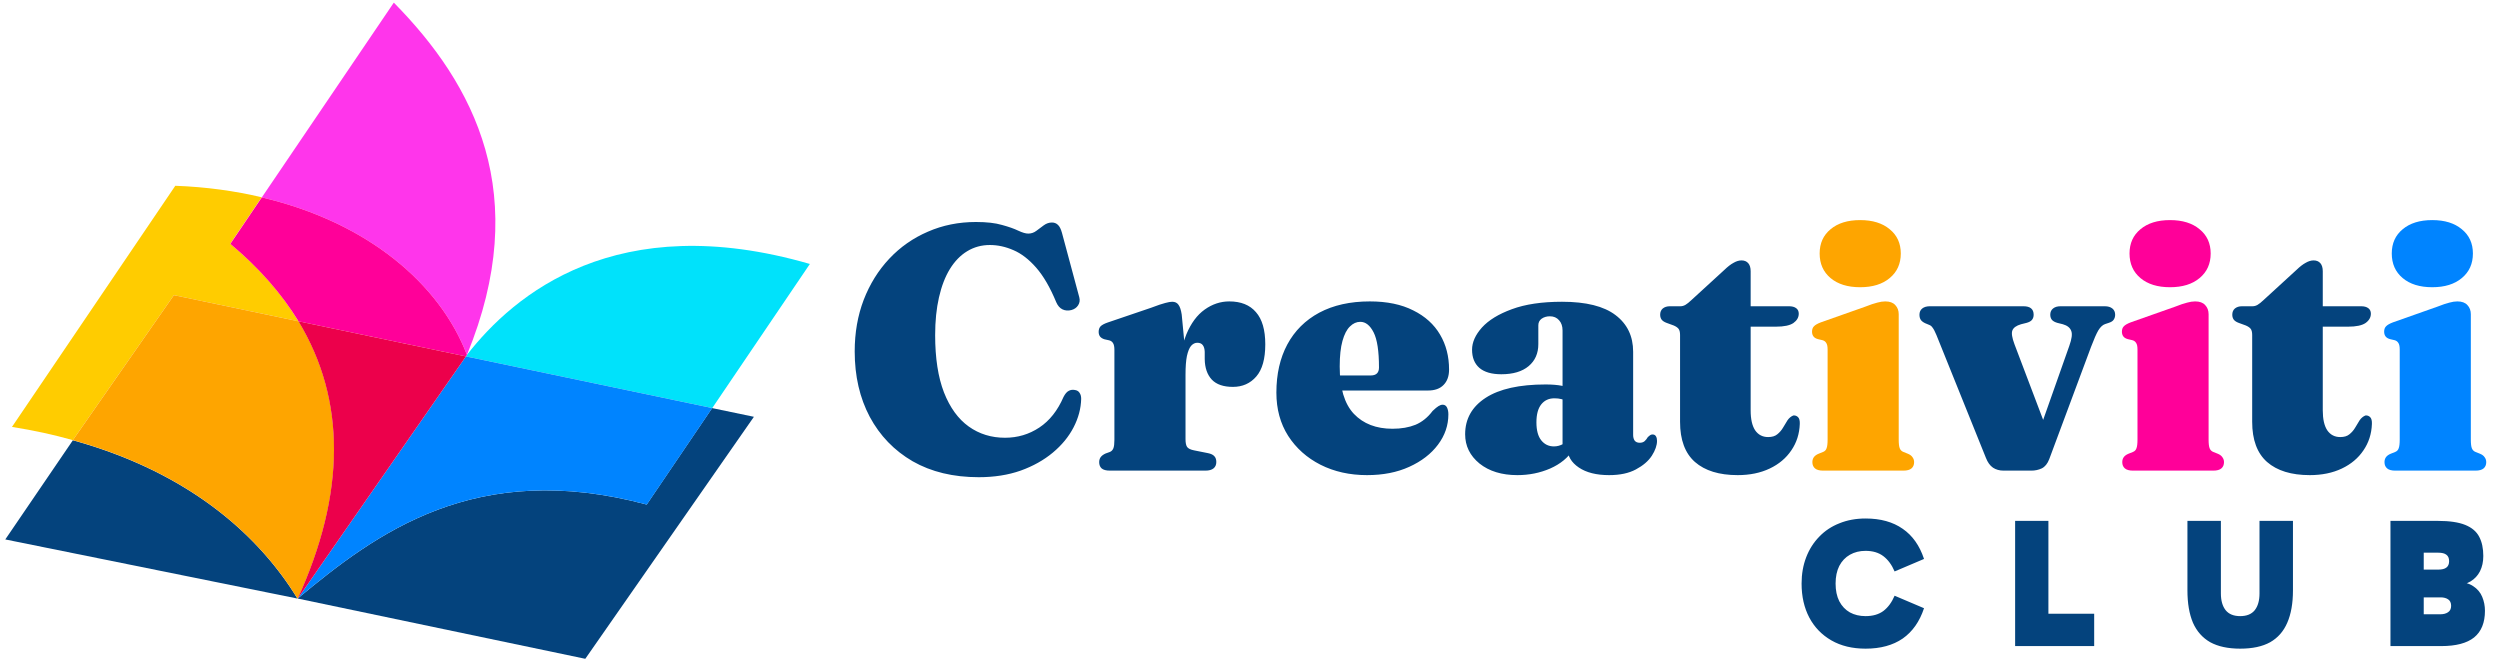 <svg width="381" height="102" viewBox="0 0 381 102" fill="none" xmlns="http://www.w3.org/2000/svg">
<g clip-path="url(#clip0_16_732)">
<path d="M45.483 48.967C45.483 48.967 45.445 48.89 45.406 48.833C42.865 44.655 39.439 40.767 35.089 37.148L39.882 30.064C35.82 29.102 31.431 28.486 26.715 28.313L1.826 65.06C5.272 65.618 8.12 66.234 11.104 67.081L26.503 44.983L45.483 48.967Z" fill="#FFCC00"/>
<path d="M98.573 76.898C72.432 69.891 57.283 81.306 45.406 91.181L45.368 91.22L89.198 100.401L114.896 63.52L108.525 62.192L98.554 76.898H98.573Z" fill="#04437D"/>
<path d="M11.45 67.196L11.104 67.1L0.806 82.211L45.329 91.219C39.709 82.018 29.372 72.24 11.45 67.196Z" fill="#04437D"/>
<path d="M45.483 48.967L26.503 44.983L11.104 67.081L11.45 67.177C29.372 72.22 39.689 81.999 45.329 91.2H45.387C52.702 75.204 52.779 60.979 45.502 48.967H45.483Z" fill="#FEA500"/>
<path d="M71.008 54.319L108.544 62.192L123.424 40.228C93.953 31.682 78.303 44.925 71.22 54.011L71.162 54.088L71.008 54.319Z" fill="#00E2FB"/>
<path d="M45.406 91.181C57.283 81.306 72.432 69.891 98.573 76.898L108.544 62.192L71.008 54.319L45.406 91.181Z" fill="#0084FF"/>
<path d="M71.162 54.088C81.171 29.699 72.336 12.894 60.017 0.401L39.901 30.084C56.109 33.895 67.043 43.308 71.162 54.088Z" fill="#FF35EB"/>
<path d="M45.406 48.833C45.406 48.833 45.445 48.91 45.483 48.967L71.008 54.319L71.162 54.088C67.043 43.308 56.109 33.895 39.901 30.084L35.108 37.167C39.439 40.786 42.865 44.694 45.425 48.852L45.406 48.833Z" fill="#FF0099"/>
<path d="M45.406 91.181L71.008 54.319L45.483 48.967C52.76 60.979 52.682 75.204 45.368 91.219L45.406 91.181Z" fill="#EC004B"/>
</g>
<path d="M284.311 98.856C282.294 98.856 280.557 98.435 279.1 97.595C277.643 96.754 276.522 95.596 275.738 94.121C274.953 92.626 274.561 90.899 274.561 88.937C274.561 87.481 274.795 86.145 275.262 84.931C275.728 83.717 276.392 82.671 277.251 81.793C278.11 80.896 279.137 80.215 280.333 79.748C281.528 79.262 282.854 79.019 284.311 79.019C286.59 79.019 288.476 79.542 289.971 80.588C291.465 81.615 292.548 83.147 293.221 85.183L288.738 87.088C288.308 86.08 287.739 85.304 287.029 84.763C286.319 84.221 285.413 83.95 284.311 83.95C283.415 83.95 282.621 84.146 281.93 84.539C281.239 84.931 280.697 85.501 280.305 86.248C279.931 86.995 279.744 87.891 279.744 88.937C279.744 89.983 279.931 90.88 280.305 91.627C280.697 92.374 281.239 92.944 281.93 93.336C282.621 93.71 283.415 93.897 284.311 93.897C285.413 93.897 286.319 93.635 287.029 93.112C287.739 92.57 288.308 91.795 288.738 90.787L293.221 92.692C292.548 94.728 291.465 96.269 289.971 97.315C288.476 98.342 286.59 98.856 284.311 98.856ZM319.153 98.463H307.105V79.383H312.177V95.914L310.608 93.532H319.153V98.463ZM341.406 98.856C339.557 98.856 338.035 98.529 336.839 97.875C335.663 97.203 334.785 96.213 334.206 94.905C333.645 93.579 333.365 91.935 333.365 89.974V79.383H338.464V90.45C338.464 91.534 338.707 92.384 339.193 93C339.679 93.598 340.416 93.897 341.406 93.897C342.396 93.897 343.134 93.598 343.62 93C344.105 92.384 344.348 91.534 344.348 90.45V79.383H349.447V89.974C349.447 91.935 349.158 93.579 348.579 94.905C348.018 96.213 347.15 97.203 345.973 97.875C344.796 98.529 343.274 98.856 341.406 98.856ZM364.306 98.463V79.383H371.535C373.309 79.383 374.701 79.589 375.709 80C376.718 80.411 377.428 81.018 377.839 81.821C378.25 82.605 378.455 83.577 378.455 84.735C378.455 85.613 378.287 86.388 377.951 87.06C377.615 87.714 377.138 88.228 376.522 88.601C375.906 88.975 375.177 89.162 374.337 89.162V88.685C375.42 88.685 376.279 88.9 376.914 89.33C377.549 89.741 378.007 90.282 378.287 90.955C378.567 91.627 378.707 92.337 378.707 93.084C378.707 94.896 378.156 96.25 377.054 97.147C375.952 98.024 374.29 98.463 372.067 98.463H364.306ZM369.377 81.737V95.914L367.668 93.616H371.899C372.385 93.616 372.777 93.514 373.076 93.308C373.393 93.103 373.552 92.776 373.552 92.328C373.552 91.879 373.403 91.552 373.104 91.347C372.805 91.141 372.422 91.039 371.955 91.039H367.668V86.808H371.591C372.151 86.808 372.562 86.705 372.824 86.5C373.104 86.294 373.244 85.968 373.244 85.519C373.244 85.071 373.104 84.744 372.824 84.539C372.562 84.333 372.151 84.23 371.591 84.23H367.752L369.377 81.737Z" fill="#04437D"/>
<path d="M164.772 60.781C164.737 62.257 164.35 63.707 163.612 65.131C162.874 66.555 161.819 67.838 160.448 68.981C159.077 70.124 157.442 71.038 155.543 71.723C153.645 72.391 151.518 72.725 149.162 72.725C145.277 72.725 141.92 71.917 139.089 70.299C136.277 68.665 134.097 66.406 132.55 63.523C131.021 60.64 130.256 57.318 130.256 53.556C130.256 50.708 130.713 48.089 131.627 45.698C132.559 43.289 133.86 41.198 135.53 39.422C137.2 37.647 139.16 36.276 141.41 35.309C143.66 34.324 146.103 33.832 148.74 33.832C150.357 33.832 151.676 33.981 152.695 34.28C153.733 34.562 154.559 34.852 155.174 35.151C155.807 35.449 156.317 35.599 156.703 35.599C157.16 35.599 157.574 35.458 157.943 35.177C158.312 34.896 158.69 34.614 159.077 34.333C159.463 34.052 159.876 33.911 160.316 33.911C160.685 33.911 160.993 34.034 161.239 34.28C161.485 34.509 161.687 34.913 161.845 35.493L164.482 45.302C164.605 45.759 164.544 46.172 164.297 46.542C164.069 46.893 163.726 47.13 163.269 47.254C162.777 47.377 162.329 47.341 161.924 47.148C161.52 46.955 161.204 46.594 160.975 46.067C160.043 43.817 159.024 42.059 157.916 40.793C156.809 39.528 155.657 38.64 154.462 38.13C153.267 37.603 152.063 37.339 150.85 37.339C149.584 37.339 148.433 37.656 147.395 38.288C146.376 38.904 145.497 39.809 144.759 41.004C144.038 42.182 143.484 43.623 143.097 45.329C142.711 47.016 142.517 48.932 142.517 51.077C142.517 54.575 142.965 57.484 143.862 59.805C144.776 62.125 146.033 63.857 147.633 64.999C149.232 66.142 151.078 66.713 153.17 66.713C155.086 66.713 156.826 66.195 158.391 65.158C159.955 64.121 161.186 62.565 162.083 60.49C162.329 60.016 162.592 59.708 162.874 59.568C163.155 59.409 163.471 59.365 163.823 59.436C164.157 59.489 164.394 59.638 164.535 59.884C164.693 60.112 164.772 60.411 164.772 60.781ZM179.776 57.353C179.776 54.769 180.119 52.633 180.804 50.945C181.508 49.258 182.439 48.001 183.6 47.174C184.76 46.348 186.008 45.935 187.344 45.935C189.119 45.935 190.473 46.48 191.405 47.57C192.354 48.642 192.828 50.277 192.828 52.474C192.828 54.689 192.371 56.324 191.457 57.379C190.543 58.434 189.357 58.961 187.898 58.961C186.456 58.961 185.384 58.592 184.681 57.854C183.977 57.098 183.617 56.052 183.6 54.716V53.608C183.582 53.169 183.485 52.835 183.309 52.606C183.134 52.36 182.852 52.237 182.466 52.237C182.114 52.237 181.798 52.395 181.516 52.712C181.253 53.028 181.042 53.547 180.884 54.267C180.743 54.971 180.673 55.911 180.673 57.089L179.776 57.353ZM180.093 47.939L180.673 54.004V66.951C180.673 67.478 180.752 67.865 180.91 68.111C181.086 68.357 181.446 68.533 181.991 68.638L184.101 69.06C184.54 69.148 184.856 69.297 185.05 69.508C185.261 69.719 185.366 70.018 185.366 70.405C185.366 70.827 185.226 71.152 184.944 71.381C184.663 71.609 184.25 71.723 183.705 71.723H169.15C168.57 71.723 168.148 71.609 167.884 71.381C167.638 71.152 167.515 70.836 167.515 70.431C167.515 70.15 167.585 69.904 167.726 69.693C167.884 69.465 168.139 69.271 168.49 69.113L169.15 68.876C169.396 68.77 169.572 68.586 169.677 68.322C169.783 68.058 169.835 67.627 169.835 67.03V53.318C169.835 52.844 169.765 52.501 169.624 52.29C169.501 52.079 169.308 51.938 169.044 51.868L168.332 51.71C168.033 51.622 167.805 51.481 167.647 51.288C167.506 51.094 167.436 50.857 167.436 50.576C167.436 50.224 167.532 49.943 167.726 49.732C167.937 49.521 168.297 49.328 168.807 49.152L175.399 46.911C176.419 46.524 177.148 46.278 177.588 46.172C178.045 46.049 178.396 45.988 178.642 45.988C179.064 45.988 179.381 46.137 179.592 46.436C179.82 46.735 179.987 47.236 180.093 47.939ZM220.837 56.324C220.837 57.326 220.556 58.108 219.993 58.671C219.448 59.234 218.657 59.515 217.62 59.515H201.799V57.221H208.892C209.736 57.221 210.158 56.816 210.158 56.008C210.158 53.512 209.885 51.727 209.34 50.655C208.795 49.583 208.119 49.047 207.31 49.047C206.73 49.047 206.203 49.284 205.728 49.758C205.253 50.216 204.875 50.945 204.594 51.947C204.313 52.949 204.172 54.25 204.172 55.85C204.172 59.137 204.893 61.545 206.334 63.075C207.776 64.586 209.736 65.342 212.215 65.342C213.551 65.342 214.72 65.14 215.722 64.736C216.724 64.314 217.594 63.611 218.332 62.626C218.719 62.257 219.018 62.011 219.229 61.888C219.457 61.747 219.668 61.677 219.861 61.677C220.16 61.677 220.38 61.818 220.521 62.099C220.661 62.38 220.732 62.732 220.732 63.154C220.732 64.824 220.204 66.362 219.149 67.768C218.095 69.174 216.636 70.299 214.772 71.143C212.927 71.987 210.782 72.409 208.338 72.409C205.702 72.409 203.337 71.882 201.245 70.827C199.171 69.772 197.527 68.304 196.314 66.423C195.119 64.542 194.521 62.345 194.521 59.831C194.521 57.019 195.075 54.575 196.183 52.501C197.308 50.409 198.934 48.792 201.061 47.649C203.205 46.506 205.772 45.935 208.76 45.935C211.38 45.935 213.586 46.392 215.379 47.306C217.189 48.203 218.552 49.433 219.466 50.998C220.38 52.545 220.837 54.32 220.837 56.324ZM238.898 68.348V67.794L238.133 67.874V50.365C238.133 49.715 237.957 49.196 237.606 48.809C237.254 48.405 236.788 48.203 236.208 48.203C235.716 48.203 235.294 48.326 234.942 48.572C234.608 48.818 234.441 49.152 234.441 49.574V52.448C234.441 53.854 233.949 54.971 232.965 55.797C231.98 56.623 230.592 57.036 228.799 57.036C227.322 57.036 226.206 56.711 225.45 56.061C224.712 55.41 224.342 54.487 224.342 53.292C224.342 52.167 224.843 51.042 225.845 49.917C226.865 48.792 228.386 47.86 230.407 47.122C232.446 46.366 234.995 45.988 238.054 45.988C241.71 45.988 244.426 46.665 246.202 48.018C247.995 49.372 248.891 51.235 248.891 53.608V66.291C248.891 66.643 248.97 66.933 249.129 67.162C249.304 67.373 249.559 67.478 249.893 67.478C250.192 67.478 250.438 67.399 250.632 67.241C250.825 67.065 250.992 66.854 251.133 66.608C251.238 66.502 251.344 66.415 251.449 66.344C251.555 66.256 251.686 66.212 251.845 66.212C252.091 66.212 252.266 66.309 252.372 66.502C252.477 66.678 252.53 66.907 252.53 67.188C252.53 67.874 252.266 68.629 251.739 69.456C251.212 70.264 250.403 70.959 249.313 71.539C248.241 72.119 246.879 72.409 245.226 72.409C243.292 72.409 241.754 72.022 240.612 71.249C239.469 70.475 238.898 69.508 238.898 68.348ZM223.288 66.186C223.288 63.831 224.334 61.976 226.425 60.622C228.517 59.269 231.559 58.592 235.549 58.592C236.533 58.592 237.377 58.662 238.08 58.803C238.783 58.944 239.372 59.154 239.847 59.436L239.082 61.282C238.696 61.071 238.335 60.921 238.001 60.833C237.667 60.745 237.298 60.701 236.894 60.701C236.05 60.701 235.382 61.009 234.89 61.624C234.397 62.24 234.151 63.154 234.151 64.367C234.151 65.58 234.397 66.494 234.89 67.109C235.382 67.724 236.024 68.032 236.815 68.032C237.307 68.032 237.773 67.909 238.212 67.663C238.652 67.417 238.986 67.118 239.214 66.766L239.794 68.48C238.986 69.746 237.799 70.721 236.234 71.407C234.688 72.075 233.026 72.409 231.251 72.409C228.878 72.409 226.953 71.82 225.476 70.642C224.017 69.447 223.288 67.962 223.288 66.186ZM255.066 49.6L253.985 49.205C253.651 49.082 253.404 48.923 253.246 48.73C253.088 48.519 253.009 48.264 253.009 47.965C253.009 47.561 253.141 47.245 253.404 47.016C253.686 46.788 254.046 46.673 254.486 46.673H256.094C256.358 46.673 256.613 46.603 256.859 46.462C257.105 46.322 257.421 46.067 257.808 45.698L262.818 41.11C263.31 40.635 263.767 40.283 264.189 40.055C264.611 39.809 265.015 39.686 265.402 39.686C265.841 39.686 266.184 39.827 266.43 40.108C266.676 40.389 266.8 40.802 266.8 41.347V62.547C266.8 63.883 267.028 64.894 267.485 65.58C267.96 66.265 268.619 66.608 269.463 66.608C270.06 66.608 270.526 66.467 270.86 66.186C271.212 65.905 271.502 65.571 271.73 65.184C271.959 64.78 272.187 64.402 272.416 64.05C272.662 63.699 272.961 63.453 273.313 63.312C273.594 63.294 273.831 63.382 274.024 63.576C274.218 63.769 274.306 64.112 274.288 64.604C274.235 66.116 273.805 67.46 272.996 68.638C272.205 69.816 271.106 70.739 269.7 71.407C268.294 72.075 266.668 72.409 264.822 72.409C262.009 72.409 259.838 71.741 258.309 70.405C256.797 69.069 256.041 67.03 256.041 64.287V51.051C256.041 50.611 255.962 50.295 255.804 50.101C255.646 49.908 255.4 49.741 255.066 49.6ZM263.187 49.785L263.24 46.673H272.653C273.11 46.673 273.471 46.77 273.734 46.964C273.998 47.157 274.13 47.438 274.13 47.807C274.13 48.37 273.857 48.844 273.313 49.231C272.768 49.6 271.88 49.785 270.649 49.785H263.187ZM309.586 71.723H305.34C304.725 71.723 304.189 71.574 303.732 71.275C303.275 70.959 302.914 70.458 302.651 69.772L295.109 51.051C294.881 50.506 294.687 50.136 294.529 49.943C294.389 49.732 294.222 49.592 294.028 49.521L293.395 49.258C293.096 49.117 292.877 48.95 292.736 48.757C292.595 48.546 292.525 48.282 292.525 47.965C292.525 47.561 292.666 47.245 292.947 47.016C293.228 46.788 293.615 46.673 294.107 46.673H308.373C309.41 46.673 309.928 47.104 309.928 47.965C309.928 48.282 309.84 48.546 309.665 48.757C309.506 48.95 309.234 49.099 308.847 49.205L308.003 49.416C307.283 49.627 306.843 49.943 306.685 50.365C306.527 50.769 306.632 51.464 307.001 52.448L312.249 66.291L309.849 68.322L315.36 52.712C315.747 51.639 315.844 50.875 315.65 50.418C315.474 49.943 315.053 49.609 314.385 49.416L313.541 49.205C313.172 49.099 312.899 48.95 312.723 48.757C312.548 48.546 312.46 48.282 312.46 47.965C312.46 47.561 312.6 47.245 312.882 47.016C313.163 46.788 313.541 46.673 314.015 46.673H320.766C321.258 46.673 321.645 46.788 321.926 47.016C322.207 47.245 322.348 47.561 322.348 47.965C322.348 48.247 322.277 48.493 322.137 48.704C322.014 48.915 321.759 49.082 321.372 49.205L320.818 49.389C320.449 49.512 320.106 49.829 319.79 50.339C319.491 50.848 319.122 51.683 318.683 52.844L312.301 69.983C312.038 70.669 311.66 71.135 311.168 71.381C310.675 71.609 310.148 71.723 309.586 71.723ZM342.256 49.6L341.175 49.205C340.841 49.082 340.595 48.923 340.437 48.73C340.279 48.519 340.2 48.264 340.2 47.965C340.2 47.561 340.331 47.245 340.595 47.016C340.876 46.788 341.237 46.673 341.676 46.673H343.285C343.548 46.673 343.803 46.603 344.049 46.462C344.295 46.322 344.612 46.067 344.999 45.698L350.009 41.11C350.501 40.635 350.958 40.283 351.38 40.055C351.802 39.809 352.206 39.686 352.593 39.686C353.032 39.686 353.375 39.827 353.621 40.108C353.867 40.389 353.99 40.802 353.99 41.347V62.547C353.99 63.883 354.219 64.894 354.676 65.58C355.15 66.265 355.81 66.608 356.653 66.608C357.251 66.608 357.717 66.467 358.051 66.186C358.403 65.905 358.693 65.571 358.921 65.184C359.15 64.78 359.378 64.402 359.607 64.05C359.853 63.699 360.152 63.453 360.503 63.312C360.784 63.294 361.022 63.382 361.215 63.576C361.409 63.769 361.496 64.112 361.479 64.604C361.426 66.116 360.995 67.46 360.187 68.638C359.396 69.816 358.297 70.739 356.891 71.407C355.484 72.075 353.858 72.409 352.013 72.409C349.2 72.409 347.029 71.741 345.5 70.405C343.988 69.069 343.232 67.03 343.232 64.287V51.051C343.232 50.611 343.153 50.295 342.995 50.101C342.836 49.908 342.59 49.741 342.256 49.6ZM350.378 49.785L350.431 46.673H359.844C360.301 46.673 360.661 46.77 360.925 46.964C361.189 47.157 361.321 47.438 361.321 47.807C361.321 48.37 361.048 48.844 360.503 49.231C359.958 49.6 359.071 49.785 357.84 49.785H350.378Z" fill="#04437D"/>
<path d="M289.364 47.886V67.004C289.364 67.619 289.417 68.058 289.522 68.322C289.628 68.586 289.813 68.77 290.076 68.876L290.735 69.139C291.087 69.28 291.333 69.465 291.474 69.693C291.632 69.904 291.711 70.15 291.711 70.431C291.711 70.836 291.579 71.152 291.316 71.381C291.052 71.609 290.639 71.723 290.076 71.723H277.841C277.279 71.723 276.866 71.609 276.602 71.381C276.338 71.152 276.206 70.836 276.206 70.431C276.206 70.15 276.277 69.904 276.417 69.693C276.576 69.465 276.831 69.28 277.182 69.139L277.841 68.876C278.105 68.77 278.281 68.586 278.369 68.322C278.474 68.058 278.527 67.619 278.527 67.004V53.266C278.527 52.791 278.457 52.457 278.316 52.264C278.193 52.053 277.999 51.912 277.736 51.842L277.05 51.683C276.734 51.596 276.505 51.455 276.365 51.261C276.224 51.068 276.154 50.831 276.154 50.55C276.154 50.198 276.25 49.925 276.444 49.732C276.637 49.521 276.989 49.319 277.499 49.126L284.222 46.752C285.031 46.436 285.655 46.225 286.095 46.12C286.534 45.997 286.938 45.935 287.308 45.935C287.993 45.935 288.503 46.12 288.837 46.489C289.188 46.858 289.364 47.324 289.364 47.886ZM283.484 43.773C281.586 43.773 280.083 43.307 278.975 42.375C277.868 41.444 277.314 40.196 277.314 38.631C277.314 37.084 277.868 35.854 278.975 34.94C280.083 34.008 281.586 33.542 283.484 33.542C285.383 33.542 286.886 34.008 287.993 34.94C289.118 35.854 289.681 37.084 289.681 38.631C289.681 40.196 289.118 41.444 287.993 42.375C286.886 43.307 285.383 43.773 283.484 43.773Z" fill="#FEA500"/>
<path d="M336.59 47.886V67.004C336.59 67.619 336.643 68.058 336.749 68.322C336.854 68.586 337.039 68.77 337.302 68.876L337.962 69.139C338.313 69.28 338.559 69.465 338.7 69.693C338.858 69.904 338.937 70.15 338.937 70.431C338.937 70.836 338.805 71.152 338.542 71.381C338.278 71.609 337.865 71.723 337.302 71.723H325.067C324.505 71.723 324.092 71.609 323.828 71.381C323.564 71.152 323.433 70.836 323.433 70.431C323.433 70.15 323.503 69.904 323.644 69.693C323.802 69.465 324.057 69.28 324.408 69.139L325.067 68.876C325.331 68.77 325.507 68.586 325.595 68.322C325.7 68.058 325.753 67.619 325.753 67.004V53.266C325.753 52.791 325.683 52.457 325.542 52.264C325.419 52.053 325.226 51.912 324.962 51.842L324.276 51.683C323.96 51.596 323.731 51.455 323.591 51.261C323.45 51.068 323.38 50.831 323.38 50.55C323.38 50.198 323.477 49.925 323.67 49.732C323.863 49.521 324.215 49.319 324.725 49.126L331.449 46.752C332.257 46.436 332.881 46.225 333.321 46.12C333.76 45.997 334.165 45.935 334.534 45.935C335.219 45.935 335.729 46.12 336.063 46.489C336.415 46.858 336.59 47.324 336.59 47.886ZM330.71 43.773C328.812 43.773 327.309 43.307 326.201 42.375C325.094 41.444 324.54 40.196 324.54 38.631C324.54 37.084 325.094 35.854 326.201 34.94C327.309 34.008 328.812 33.542 330.71 33.542C332.609 33.542 334.112 34.008 335.219 34.94C336.344 35.854 336.907 37.084 336.907 38.631C336.907 40.196 336.344 41.444 335.219 42.375C334.112 43.307 332.609 43.773 330.71 43.773Z" fill="#FF0099"/>
<path d="M376.555 47.886V67.004C376.555 67.619 376.608 68.058 376.713 68.322C376.819 68.586 377.003 68.77 377.267 68.876L377.926 69.139C378.278 69.28 378.524 69.465 378.664 69.693C378.823 69.904 378.902 70.15 378.902 70.431C378.902 70.836 378.77 71.152 378.506 71.381C378.243 71.609 377.829 71.723 377.267 71.723H365.032C364.469 71.723 364.056 71.609 363.793 71.381C363.529 71.152 363.397 70.836 363.397 70.431C363.397 70.15 363.467 69.904 363.608 69.693C363.766 69.465 364.021 69.28 364.373 69.139L365.032 68.876C365.296 68.77 365.471 68.586 365.559 68.322C365.665 68.058 365.718 67.619 365.718 67.004V53.266C365.718 52.791 365.647 52.457 365.507 52.264C365.384 52.053 365.19 51.912 364.927 51.842L364.241 51.683C363.925 51.596 363.696 51.455 363.555 51.261C363.415 51.068 363.344 50.831 363.344 50.55C363.344 50.198 363.441 49.925 363.634 49.732C363.828 49.521 364.179 49.319 364.689 49.126L371.413 46.752C372.222 46.436 372.846 46.225 373.285 46.12C373.725 45.997 374.129 45.935 374.498 45.935C375.184 45.935 375.694 46.12 376.028 46.489C376.379 46.858 376.555 47.324 376.555 47.886ZM370.675 43.773C368.776 43.773 367.273 43.307 366.166 42.375C365.058 41.444 364.505 40.196 364.505 38.631C364.505 37.084 365.058 35.854 366.166 34.94C367.273 34.008 368.776 33.542 370.675 33.542C372.573 33.542 374.076 34.008 375.184 34.94C376.309 35.854 376.871 37.084 376.871 38.631C376.871 40.196 376.309 41.444 375.184 42.375C374.076 43.307 372.573 43.773 370.675 43.773Z" fill="#0084FF"/>
<defs>
<clipPath id="clip0_16_732">
<rect width="122.618" height="100" fill="white" transform="translate(0.806 0.401)"/>
</clipPath>
</defs>
</svg>
